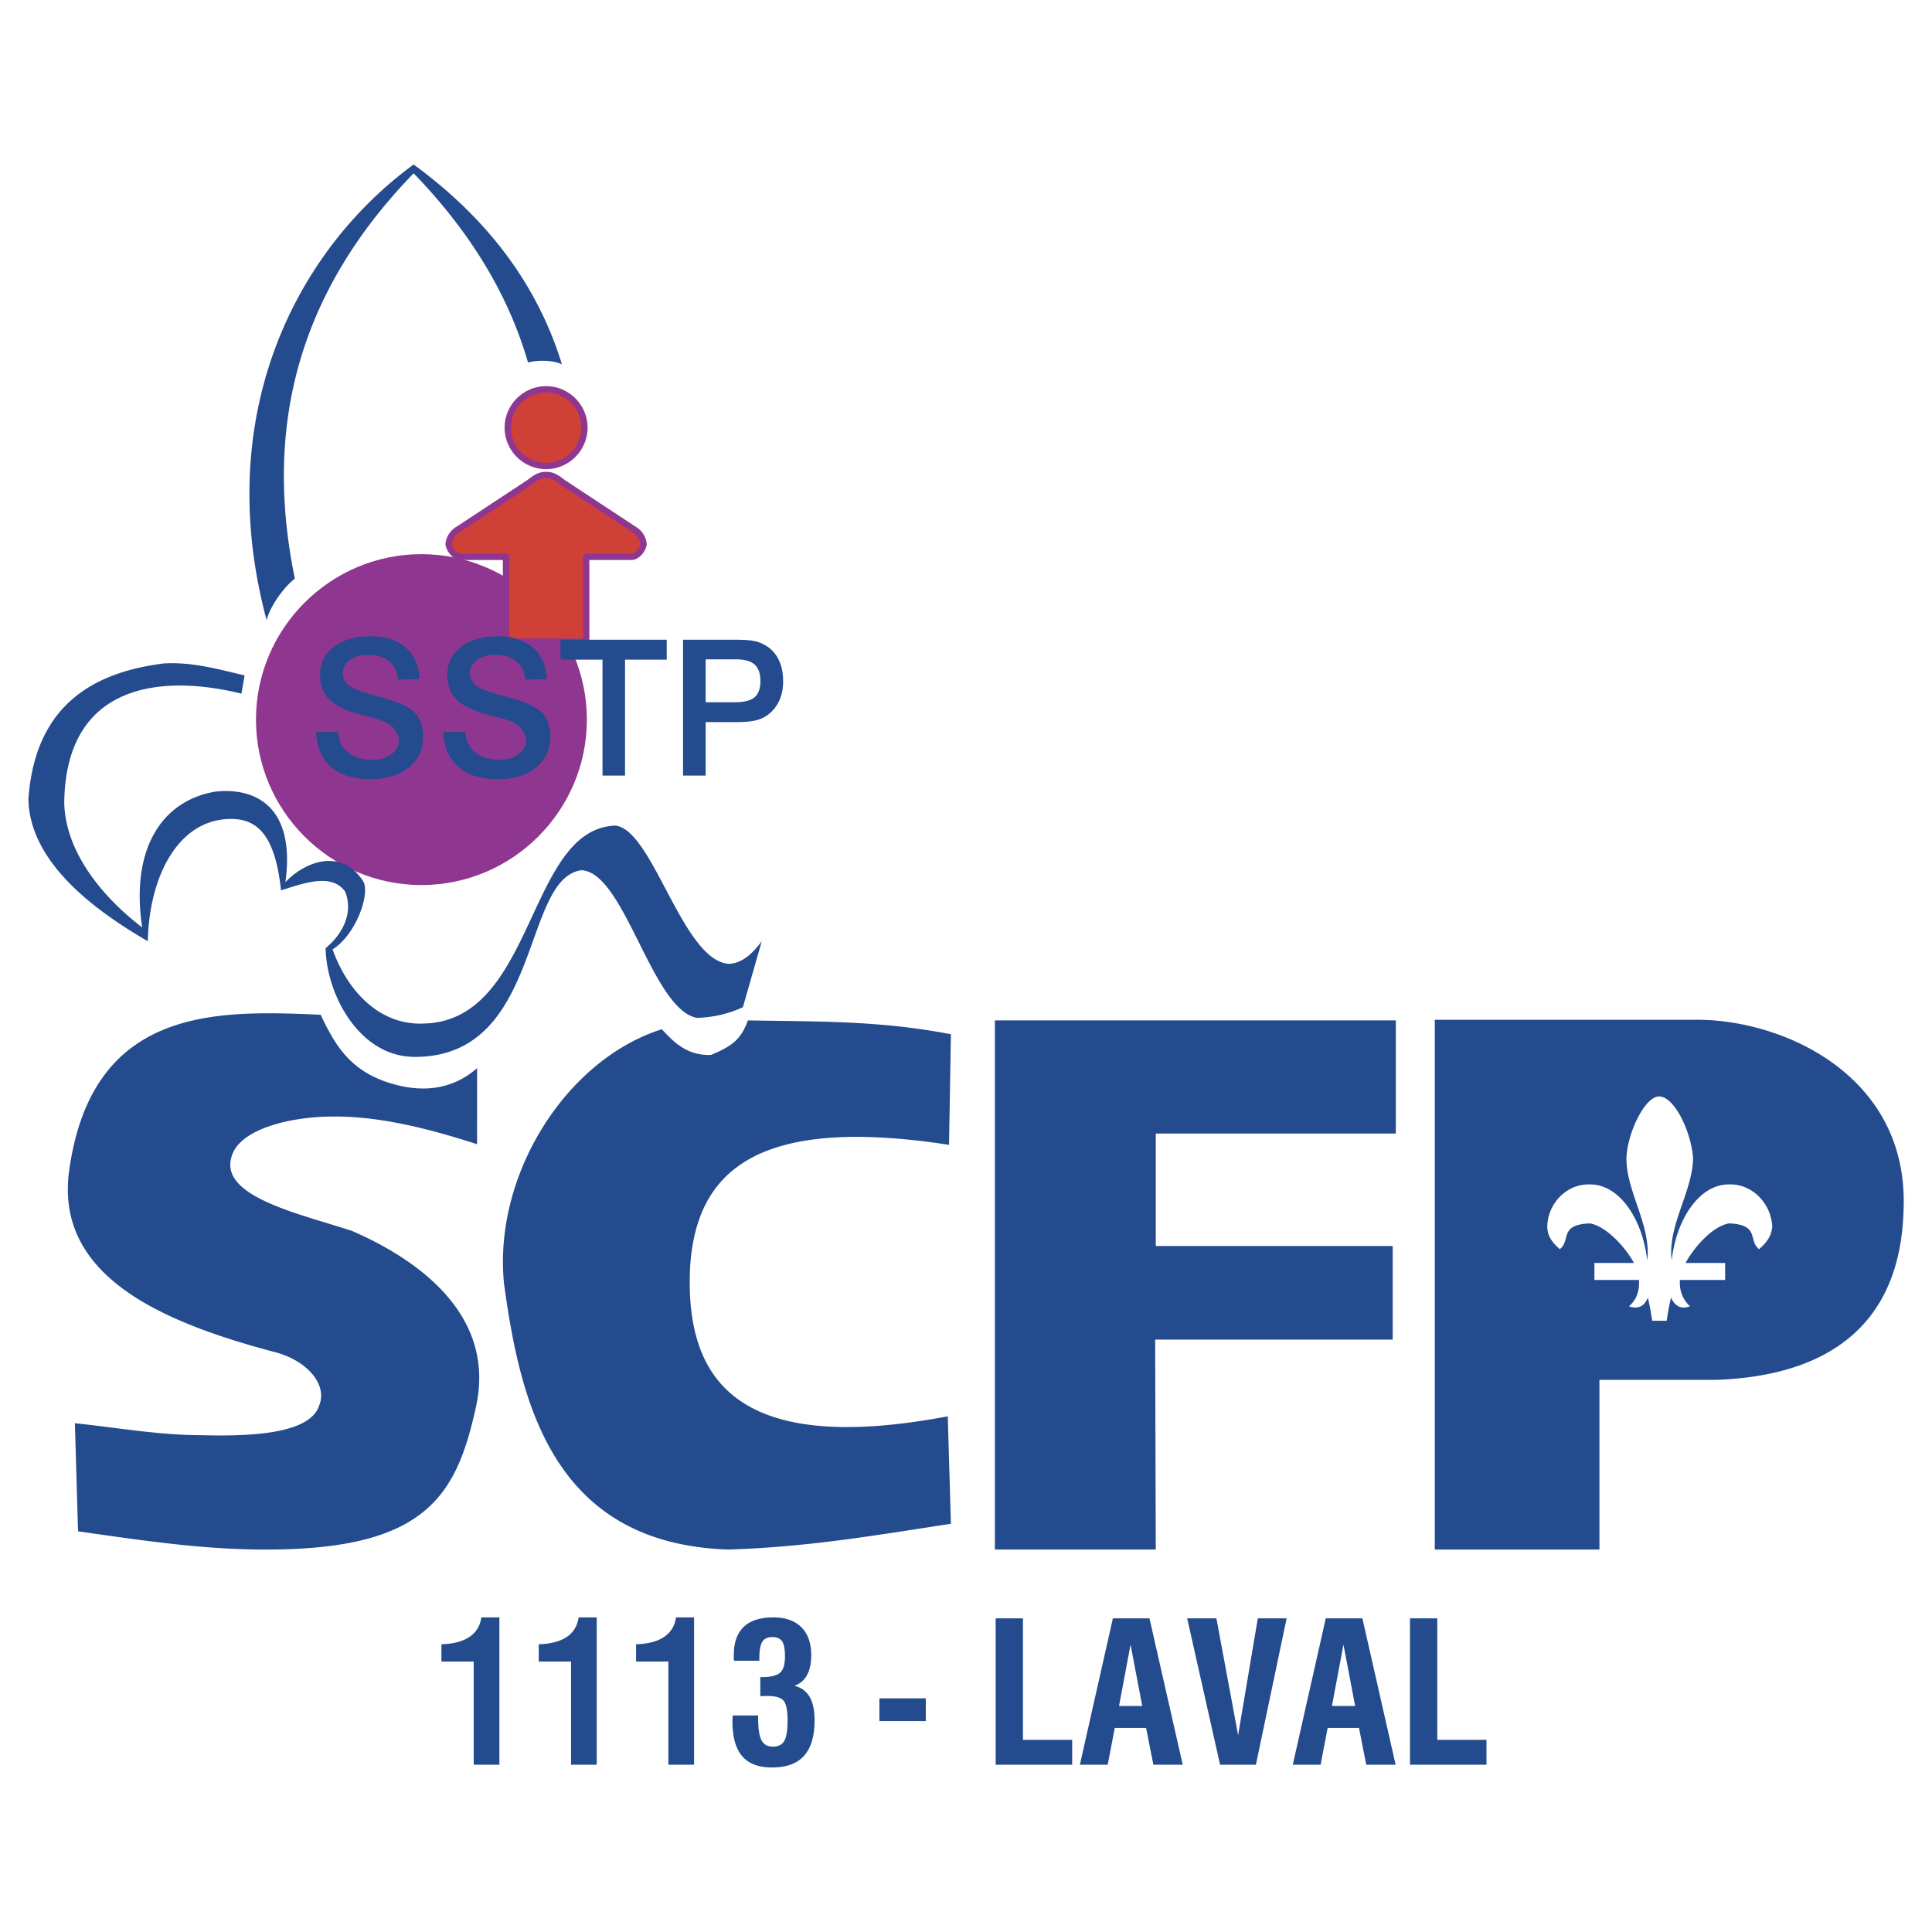 <svg xmlns="http://www.w3.org/2000/svg" width="2500" height="2500" viewBox="0 0 192.756 192.756"><g fill-rule="evenodd" clip-rule="evenodd"><path fill="#fff" d="M0 0h192.756v192.756H0V0z"/><path d="M42.045 55.288c9.092 0 16.507 7.415 16.507 16.507s-7.415 16.507-16.507 16.507-16.507-7.415-16.507-16.507 7.416-16.507 16.507-16.507z" fill="#8f3790"/><path d="M54.484 38.84c2.1 0 3.826 1.727 3.826 3.827s-1.726 3.827-3.826 3.827-3.827-1.727-3.827-3.827 1.727-3.827 3.827-3.827zm3.999 25.174v-8.458h4.545c.575-.029 1.064-.69 1.18-1.208 0-.547-.374-1.237-1.036-1.583l-6.991-4.604c-.518-.374-.92-.776-1.697-.776s-1.18.403-1.698.776l-6.991 4.604c-.662.346-1.036 1.036-1.036 1.583.115.518.604 1.179 1.18 1.208h4.545v8.458h7.999z" fill="#cf4037" stroke="#8f3790" stroke-width=".633" stroke-linecap="round" stroke-linejoin="round" stroke-miterlimit="2.613"/><path d="M47.6 106.571c-2.508 2.194-5.643 2.571-9.216 1.317-3.636-1.317-5.016-3.762-6.395-6.646-10.22-.438-22.759-.94-25.079 15.486-1.505 10.596 9.279 15.173 20.313 18.119 3.386.815 5.455 3.261 4.639 5.329-.877 2.947-7.021 3.136-11.85 3.01-4.138 0-8.338-.753-12.539-1.191l.313 10.784c6.207.877 12.289 1.818 18.558 1.818 16.113.062 19.185-5.33 21.129-14.17 2.194-9.718-6.708-15.173-12.351-17.617-5.141-1.693-13.167-3.387-12.038-7.336.69-2.821 5.894-4.075 10.094-4.075 4.702-.062 9.781 1.254 14.42 2.759.002-2.445.002-5.266.002-7.587zm47.085 7.65l.188-11.034c-7.148-1.38-13.292-1.255-20.251-1.38-.69 1.881-1.568 2.57-3.699 3.448-2.32.062-3.637-1.191-4.891-2.57-9.655 3.072-16.865 14.671-15.737 25.455 1.63 11.85 4.89 25.894 22.383 26.458 8.025-.251 14.796-1.442 22.195-2.57l-.313-10.722c-20.878 3.95-26.27-3.448-25.706-14.922.627-9.593 6.709-15.111 25.831-12.163zm4.577 40.377v-52.791h40v11.285h-23.949v11.223h23.637v9.342h-23.7l.062 20.941h-16.05zm70.095-52.854H143.15v52.854h16.426v-16.929h11.598c9.344-.313 18.434-4.013 18.748-17.053.502-13.292-11.977-18.872-20.565-18.872zm-3.072 30.031c.125-.814.25-1.567.438-2.319.377.878 1.004 1.191 1.881.878-.627-.627-1.064-1.38-1.002-2.634h4.514v-1.692h-3.949c.814-1.505 2.633-3.637 4.326-3.95 3.135.126 1.881 1.693 3.01 2.57.814-.689 1.252-1.379 1.316-2.257-.127-2.383-2.07-4.264-4.264-4.2-3.01-.063-5.33 3.511-5.768 7.586-.439-3.448 2.068-6.834 2.131-10.157-.125-2.508-1.818-6.207-3.387-6.207-1.441 0-3.197 3.699-3.26 6.207 0 3.323 2.508 6.709 2.07 10.157-.439-4.075-2.76-7.649-5.77-7.586-2.193-.063-4.137 1.817-4.199 4.2 0 .878.438 1.567 1.254 2.257 1.127-.877-.127-2.444 3.008-2.57 1.693.313 3.574 2.445 4.389 3.95h-3.949v1.692h4.451c.062 1.254-.312 2.007-1.002 2.634.877.313 1.566 0 1.881-.878.188.752.312 1.505.438 2.319h1.443zM24.089 69.204l.313-1.818c-2.445-.564-5.204-1.379-8.088-1.191-6.333.814-12.79 3.636-13.48 13.542.125 6.207 6.395 10.972 11.913 14.169.125-6.144 2.758-11.661 7.586-12.163 3.135-.313 5.078 1.254 5.705 7.085 2.069-.627 5.016-1.818 6.396.125.814 2.006-.126 4.138-1.944 5.643.062 4.514 3.26 10.721 8.715 10.847 12.916.188 10.784-17.806 16.802-18.621 4.327.188 7.022 13.919 11.536 14.733 1.756-.062 3.198-.438 4.577-1.065l1.881-6.583c-.878 1.192-1.943 2.195-3.26 2.257-4.639-.251-7.586-13.417-11.348-13.793-8.84.313-7.962 19.498-19.122 19.749-4.138.188-7.461-2.884-9.091-7.398 2.32-1.442 3.762-5.517 3.072-6.771-2.194-3.448-5.894-1.944-7.774.063 1.128-8.401-3.95-9.405-7.022-9.028-5.204.878-8.464 5.58-7.272 13.542-4.013-3.072-7.649-7.523-7.775-12.414.125-11.85 9.529-12.916 17.68-10.91zm17.179-51.912c5.831 6.019 9.53 12.351 11.411 18.872.94-.251 2.508-.251 3.386.188-2.696-8.777-8.276-15.173-14.796-19.938-11.599 8.464-20.188 24.828-14.671 45.455.376-1.442 1.755-3.323 2.821-4.138-2.948-14.294-.252-27.962 11.849-40.439zM47.263 176.066v-10.29H44.04v-1.726c1.194-.039 2.126-.281 2.797-.734.67-.453 1.065-1.101 1.185-1.948h1.803v14.698h-2.562zm9.711 0v-10.29H53.75v-1.726c1.194-.039 2.126-.281 2.797-.734.67-.453 1.065-1.101 1.185-1.948h1.803v14.698h-2.561zm9.712 0v-10.29h-3.224v-1.726c1.194-.039 2.127-.281 2.797-.734s1.065-1.101 1.185-1.948h1.803v14.698h-2.561zm6.409-4.913h2.542v.171c0 1.095.11 1.858.333 2.289.22.434.602.65 1.146.65.538 0 .916-.19 1.133-.573.217-.382.327-1.067.327-2.052 0-.994-.132-1.645-.401-1.958-.268-.314-.79-.47-1.56-.47-.171 0-.314 0-.424.003-.109.004-.223.01-.336.017v-1.906h.191c.864 0 1.459-.146 1.783-.438.327-.291.489-.832.489-1.621 0-.729-.097-1.234-.288-1.516-.194-.281-.524-.421-.99-.421-.454 0-.78.155-.981.47-.198.313-.298.832-.298 1.551v.343h-2.532c-.006-.064-.013-.133-.016-.204-.003-.071-.003-.185-.003-.337 0-1.259.331-2.204.991-2.835.66-.632 1.644-.948 2.952-.948 1.207 0 2.14.326 2.797.98.657.654.987 1.583.987 2.783 0 .816-.143 1.486-.431 2.008a2.15 2.15 0 0 1-1.256 1.048c.683.169 1.191.538 1.521 1.104.333.566.499 1.347.499 2.347 0 1.58-.35 2.758-1.049 3.538-.696.776-1.758 1.165-3.182 1.165-1.35 0-2.35-.375-2.994-1.13-.645-.751-.968-1.912-.968-3.479 0-.064.003-.162.009-.291.005-.129.009-.223.009-.288zm14.644.56v-2.266h4.629v2.266h-4.629zm11.599 4.353v-14.604h2.721v12.119h4.912v2.485h-7.633zm12.31-5.861h2.314l-1.166-6.125-1.148 6.125zm-3.908 5.861l3.293-14.604h3.65l3.318 14.604h-2.93l-.723-3.67h-3.129l-.703 3.67h-2.776zm13.987 0l-3.281-14.604h2.914l2.168 11.656 1.965-11.656h2.875l-3.066 14.604h-3.575zm11.162-5.861h2.314l-1.166-6.125-1.148 6.125zm-3.907 5.861l3.291-14.604h3.652l3.316 14.604h-2.93l-.721-3.67h-3.131l-.703 3.67h-2.774zm11.692 0v-14.604h2.723v12.119h4.91v2.485h-7.633z" fill="#234b8d"/><path d="M41.843 67.78l-2.146.009c-.05-.766-.339-1.366-.87-1.803-.531-.437-1.241-.653-2.129-.653-.735 0-1.335.173-1.8.515-.468.342-.7.77-.7 1.278 0 .516.204.939.616 1.266.411.33 1.272.663 2.585.999 1.995.502 3.295 1.049 3.908 1.637.609.59.914 1.414.914 2.469 0 1.275-.478 2.3-1.432 3.075-.952.776-2.227 1.166-3.823 1.166-1.68 0-2.987-.405-3.923-1.216-.936-.808-1.438-1.976-1.505-3.496h2.189c.063.876.393 1.558.99 2.045.597.483 1.411.726 2.435.726.773 0 1.407-.188 1.9-.562s.742-.833.742-1.379c0-.217-.069-.459-.208-.732a2.358 2.358 0 0 0-.531-.703c-.355-.327-1.146-.638-2.375-.939a20.251 20.251 0 0 0-.597-.147c-1.514-.399-2.585-.905-3.21-1.523-.625-.616-.939-1.455-.939-2.517 0-1.131.459-2.048 1.376-2.758.917-.707 2.136-1.062 3.656-1.062 1.48 0 2.661.39 3.541 1.166.878.774 1.324 1.82 1.336 3.139zm12.691 0l-2.146.009c-.05-.766-.339-1.366-.87-1.803s-1.241-.653-2.129-.653c-.735 0-1.335.173-1.8.515-.468.342-.701.77-.701 1.278 0 .516.204.939.616 1.266.412.33 1.272.663 2.585.999 1.995.502 3.295 1.049 3.908 1.637.609.59.915 1.414.915 2.469 0 1.275-.478 2.3-1.433 3.075-.952.776-2.228 1.166-3.823 1.166-1.681 0-2.987-.405-3.923-1.216-.936-.808-1.439-1.976-1.505-3.496h2.189c.063.876.393 1.558.99 2.045.597.483 1.41.726 2.435.726.772 0 1.407-.188 1.9-.562s.741-.833.741-1.379c0-.217-.069-.459-.207-.732a2.375 2.375 0 0 0-.531-.703c-.354-.327-1.146-.638-2.375-.939a19.49 19.49 0 0 0-.597-.147c-1.514-.399-2.585-.905-3.21-1.523-.625-.616-.939-1.455-.939-2.517 0-1.131.458-2.048 1.375-2.758.917-.707 2.136-1.062 3.657-1.062 1.479 0 2.661.39 3.54 1.166.88.774 1.325 1.82 1.338 3.139zm1.392-3.955h10.592v1.988h-4.159V77.38h-2.246V65.813h-4.188v-1.988h.001zm14.475 1.96v4.279h2.928c.911 0 1.564-.167 1.954-.497.389-.333.584-.873.584-1.63 0-.741-.195-1.285-.581-1.633-.386-.346-.996-.519-1.828-.519h-3.057zm-2.255-1.96h5.164c.833 0 1.452.038 1.854.116.402.075.763.204 1.081.38.622.333 1.09.808 1.411 1.433.317.622.477 1.37.477 2.24 0 .719-.132 1.36-.396 1.929a3.674 3.674 0 0 1-1.149 1.411 3.3 3.3 0 0 1-1.207.543c-.461.11-1.096.167-1.907.167h-3.072v5.337h-2.255V63.825h-.001z" fill="#234b8d"/></g></svg>